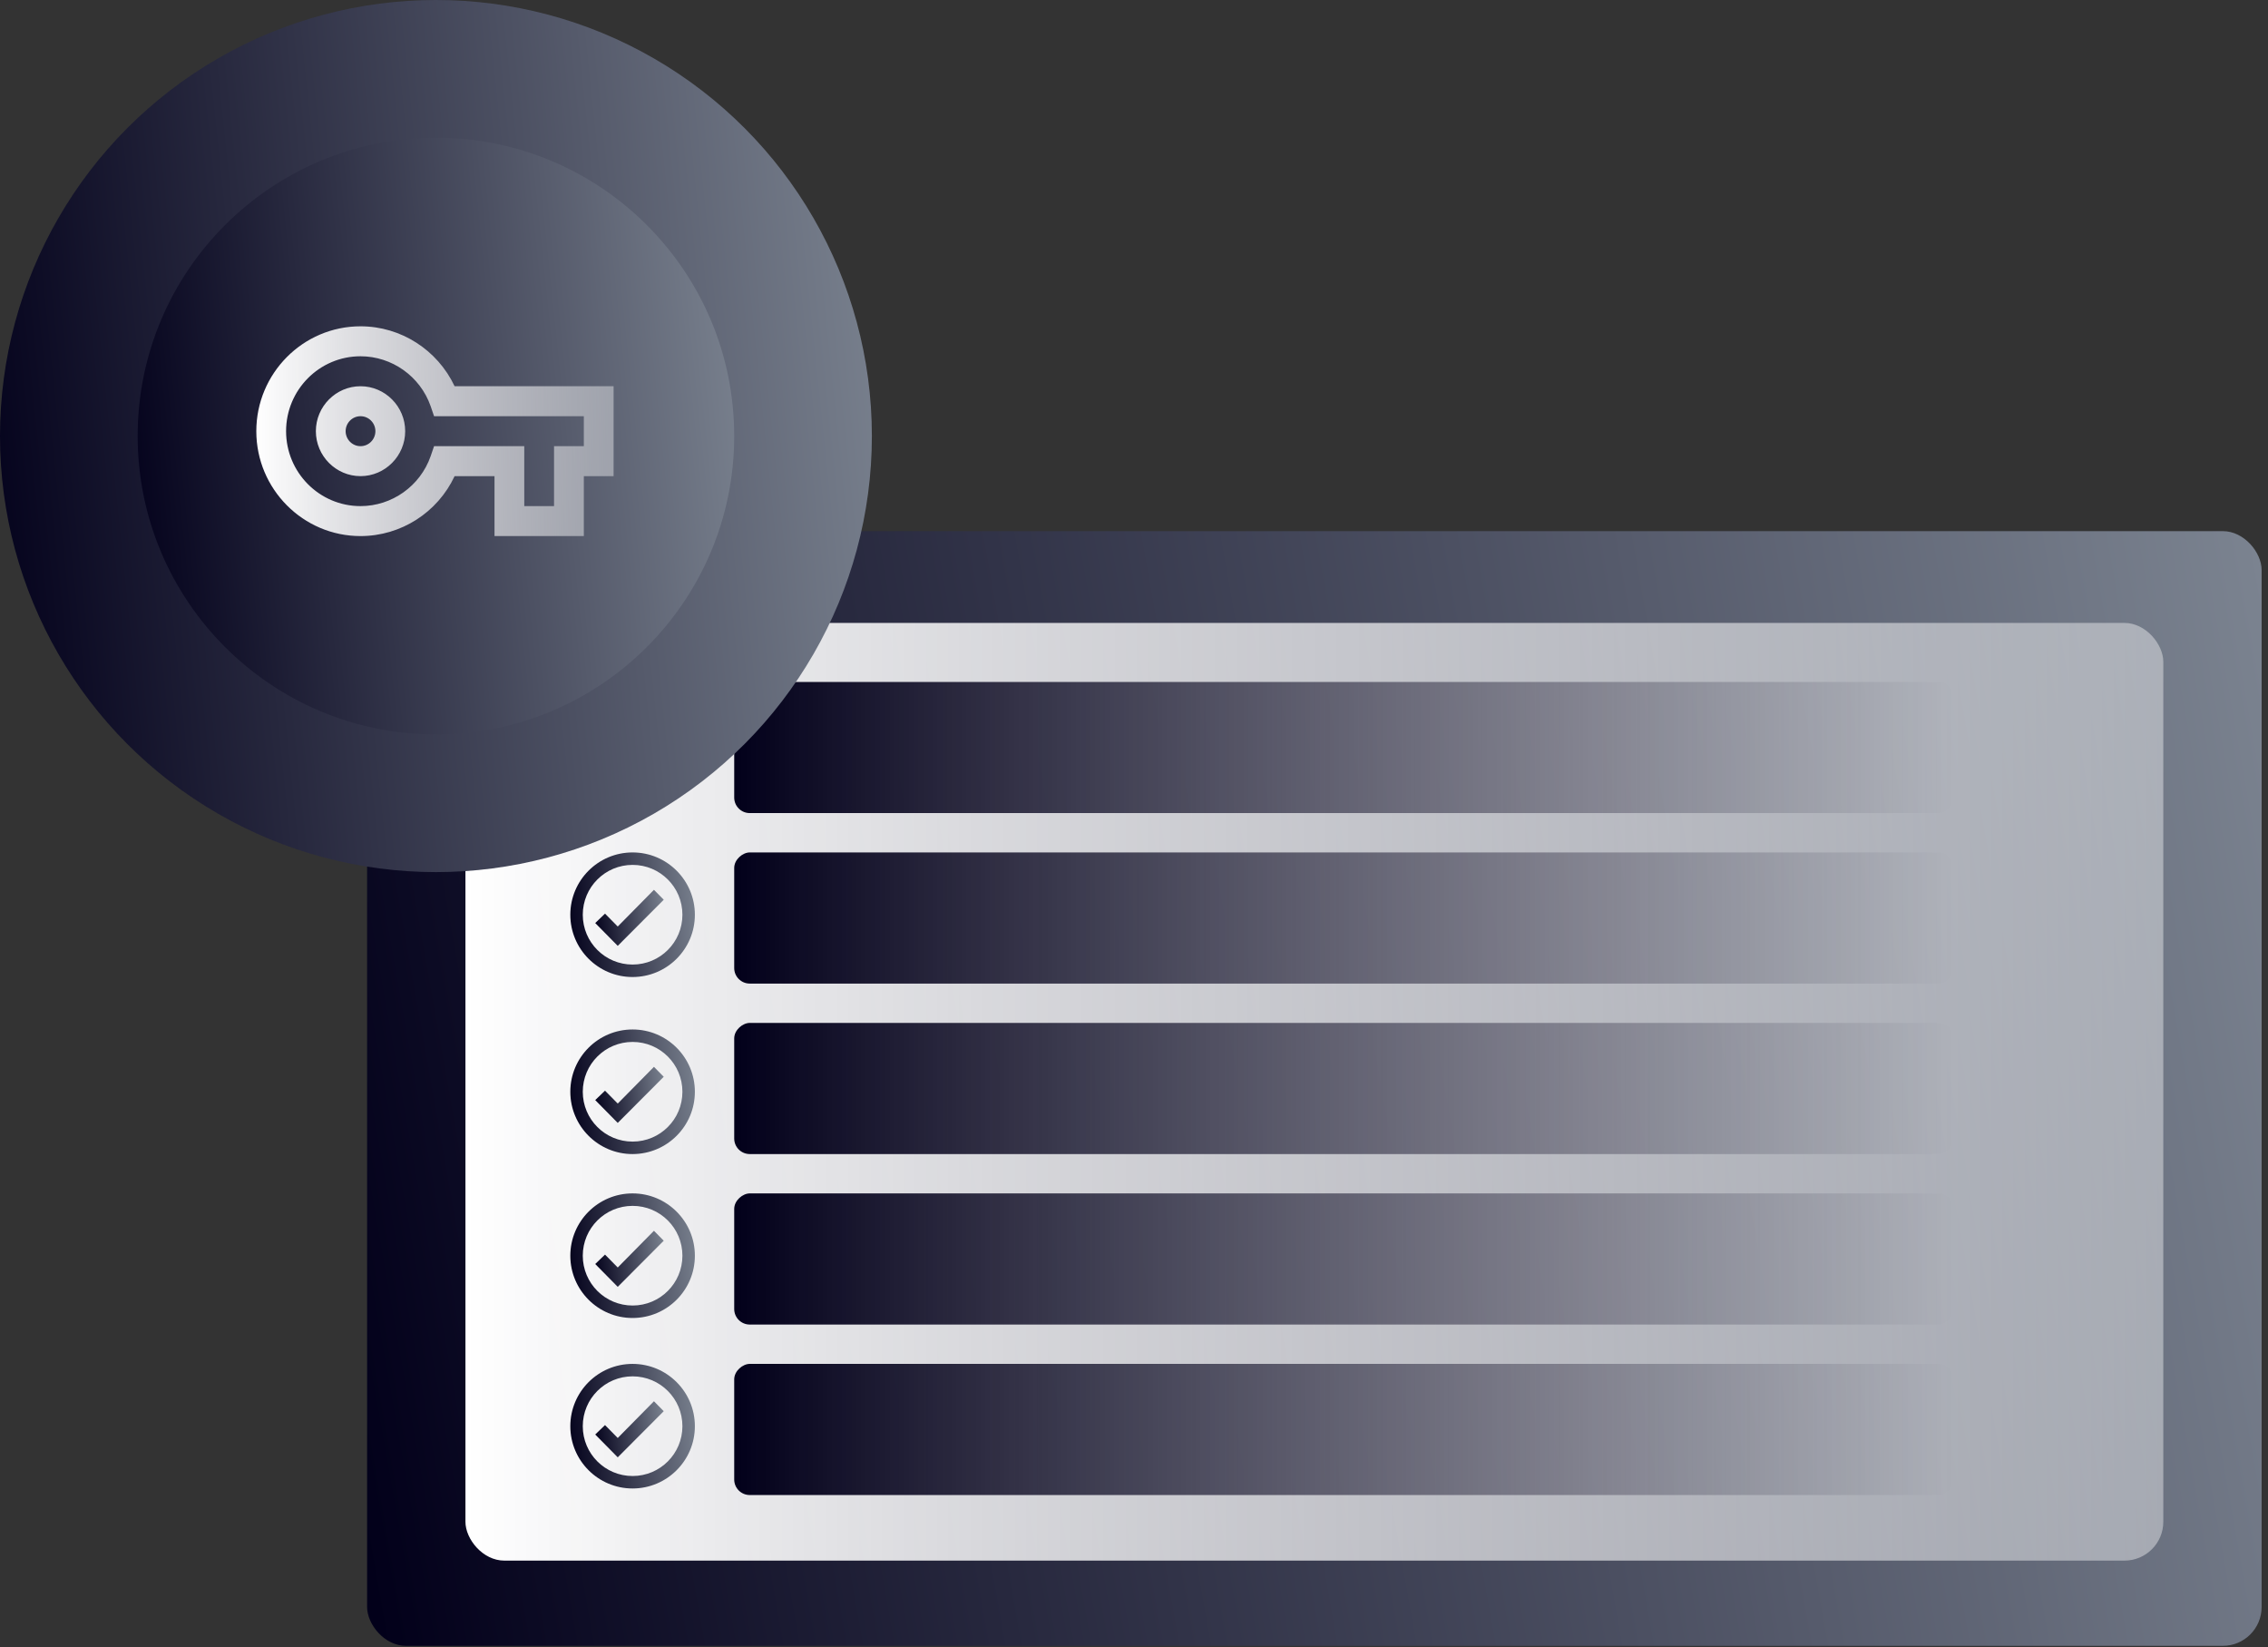 <svg width="292" height="212" viewBox="0 0 292 212" fill="none" xmlns="http://www.w3.org/2000/svg">
<rect x="0" y="0" width="292" height="212" fill="#333333" stroke="none"/>
<rect x="47.264" y="68.364" width="243.916" height="143.48" rx="5" fill="url(#paint0_linear_1563_143)"/>
<rect x="59.924" y="80.18" width="218.596" height="120.692" rx="5" fill="url(#paint1_linear_1563_143)"/>
<rect x="94.528" y="148.543" width="16.88" height="156.984" rx="2" transform="rotate(-90 94.528 148.543)" fill="url(#paint2_linear_1563_143)"/>
<rect x="94.528" y="170.488" width="16.88" height="156.984" rx="2" transform="rotate(-90 94.528 170.488)" fill="url(#paint3_linear_1563_143)"/>
<rect x="94.528" y="126.6" width="16.88" height="156.984" rx="2" transform="rotate(-90 94.528 126.6)" fill="url(#paint4_linear_1563_143)"/>
<rect x="94.528" y="104.656" width="16.88" height="156.984" rx="2" transform="rotate(-90 94.528 104.656)" fill="url(#paint5_linear_1563_143)"/>
<rect x="94.528" y="192.432" width="16.88" height="156.984" rx="2" transform="rotate(-90 94.528 192.432)" fill="url(#paint6_linear_1563_143)"/>
<path d="M81.446 132.508C77.02 132.508 73.428 136.1 73.428 140.526C73.428 144.952 77.02 148.544 81.446 148.544C85.872 148.544 89.464 144.952 89.464 140.526C89.464 136.1 85.872 132.508 81.446 132.508ZM81.446 146.94C77.902 146.94 75.031 144.07 75.031 140.526C75.031 136.982 77.902 134.111 81.446 134.111C84.99 134.111 87.86 136.982 87.86 140.526C87.86 144.07 84.99 146.94 81.446 146.94Z" fill="url(#paint7_linear_1563_143)"/>
<path d="M79.533 144.535L76.635 141.597L77.895 140.384L79.533 142.044L84.195 137.318L85.455 138.596L79.533 144.535Z" fill="url(#paint8_linear_1563_143)"/>
<path d="M81.446 153.608C77.02 153.608 73.428 157.2 73.428 161.626C73.428 166.052 77.02 169.644 81.446 169.644C85.872 169.644 89.464 166.052 89.464 161.626C89.464 157.2 85.872 153.608 81.446 153.608ZM81.446 168.04C77.902 168.04 75.031 165.17 75.031 161.626C75.031 158.082 77.902 155.212 81.446 155.212C84.99 155.212 87.86 158.082 87.86 161.626C87.86 165.17 84.99 168.04 81.446 168.04Z" fill="url(#paint9_linear_1563_143)"/>
<path d="M79.533 165.635L76.635 162.697L77.895 161.484L79.533 163.144L84.195 158.418L85.455 159.696L79.533 165.635Z" fill="url(#paint10_linear_1563_143)"/>
<path d="M81.446 175.552C77.02 175.552 73.428 179.144 73.428 183.57C73.428 187.996 77.02 191.588 81.446 191.588C85.872 191.588 89.464 187.996 89.464 183.57C89.464 179.144 85.872 175.552 81.446 175.552ZM81.446 189.984C77.902 189.984 75.031 187.114 75.031 183.57C75.031 180.026 77.902 177.155 81.446 177.155C84.99 177.155 87.86 180.026 87.86 183.57C87.86 187.114 84.99 189.984 81.446 189.984Z" fill="url(#paint11_linear_1563_143)"/>
<path d="M79.533 187.578L76.635 184.641L77.895 183.428L79.533 185.088L84.195 180.362L85.455 181.64L79.533 187.578Z" fill="url(#paint12_linear_1563_143)"/>
<path d="M81.446 109.72C77.02 109.72 73.428 113.312 73.428 117.738C73.428 122.164 77.02 125.756 81.446 125.756C85.872 125.756 89.464 122.164 89.464 117.738C89.464 113.312 85.872 109.72 81.446 109.72ZM81.446 124.152C77.902 124.152 75.031 121.282 75.031 117.738C75.031 114.194 77.902 111.323 81.446 111.323C84.99 111.323 87.86 114.194 87.86 117.738C87.86 121.282 84.99 124.152 81.446 124.152Z" fill="url(#paint13_linear_1563_143)"/>
<path d="M79.533 121.746L76.635 118.809L77.895 117.596L79.533 119.256L84.195 114.53L85.455 115.807L79.533 121.746Z" fill="url(#paint14_linear_1563_143)"/>
<path d="M81.446 87.776C77.02 87.776 73.428 91.368 73.428 95.794C73.428 100.22 77.02 103.812 81.446 103.812C85.872 103.812 89.464 100.22 89.464 95.794C89.464 91.368 85.872 87.776 81.446 87.776ZM81.446 102.208C77.902 102.208 75.031 99.338 75.031 95.794C75.031 92.25 77.902 89.379 81.446 89.379C84.99 89.379 87.86 92.25 87.86 95.794C87.86 99.338 84.99 102.208 81.446 102.208Z" fill="url(#paint15_linear_1563_143)"/>
<path d="M79.533 99.803L76.635 96.865L77.895 95.652L79.533 97.312L84.195 92.586L85.455 93.864L79.533 99.803Z" fill="url(#paint16_linear_1563_143)"/>
<circle cx="56.126" cy="56.126" r="56.126" fill="url(#paint17_linear_1563_143)"/>
<circle cx="56.126" cy="56.126" r="38.402" fill="url(#paint18_linear_1563_143)"/>
<path d="M75.167 69H63.667V61.286H58.53C56.345 65.953 51.63 69 46.417 69C39.018 69 33 62.944 33 55.5C33 48.056 39.018 42 46.417 42C51.63 42 56.326 45.047 58.53 49.714H79V61.286H75.167V69ZM67.5 65.143H71.333V57.429H75.167V53.571H55.885L55.444 52.279C54.102 48.441 50.461 45.857 46.417 45.857C41.127 45.857 36.833 50.177 36.833 55.5C36.833 60.823 41.127 65.143 46.417 65.143C50.461 65.143 54.102 62.559 55.444 58.721L55.885 57.429H67.5V65.143ZM46.417 61.286C43.254 61.286 40.667 58.682 40.667 55.5C40.667 52.318 43.254 49.714 46.417 49.714C49.579 49.714 52.167 52.318 52.167 55.5C52.167 58.682 49.579 61.286 46.417 61.286ZM46.417 53.571C45.362 53.571 44.5 54.439 44.5 55.5C44.5 56.561 45.362 57.429 46.417 57.429C47.471 57.429 48.333 56.561 48.333 55.5C48.333 54.439 47.471 53.571 46.417 53.571Z" fill="url(#paint19_linear_1563_143)"/>
<defs>
<linearGradient id="paint0_linear_1563_143" x1="47.264" y1="202.048" x2="306.013" y2="156.305" gradientUnits="userSpaceOnUse">
<stop stop-color="#02001A"/>
<stop offset="1" stop-color="#7B8390"/>
</linearGradient>
<linearGradient id="paint1_linear_1563_143" x1="59.924" y1="140.526" x2="278.52" y2="140.526" gradientUnits="userSpaceOnUse">
<stop stop-color="white"/>
<stop offset="1" stop-color="white" stop-opacity="0.4"/>
</linearGradient>
<linearGradient id="paint2_linear_1563_143" x1="102.968" y1="148.543" x2="102.968" y2="305.527" gradientUnits="userSpaceOnUse">
<stop stop-color="#02001A"/>
<stop offset="1" stop-color="#02001A" stop-opacity="0"/>
</linearGradient>
<linearGradient id="paint3_linear_1563_143" x1="102.968" y1="170.488" x2="102.968" y2="327.472" gradientUnits="userSpaceOnUse">
<stop stop-color="#02001A"/>
<stop offset="1" stop-color="#02001A" stop-opacity="0"/>
</linearGradient>
<linearGradient id="paint4_linear_1563_143" x1="102.968" y1="126.6" x2="102.968" y2="283.583" gradientUnits="userSpaceOnUse">
<stop stop-color="#02001A"/>
<stop offset="1" stop-color="#02001A" stop-opacity="0"/>
</linearGradient>
<linearGradient id="paint5_linear_1563_143" x1="102.968" y1="104.656" x2="102.968" y2="261.64" gradientUnits="userSpaceOnUse">
<stop stop-color="#02001A"/>
<stop offset="1" stop-color="#02001A" stop-opacity="0"/>
</linearGradient>
<linearGradient id="paint6_linear_1563_143" x1="102.968" y1="192.432" x2="102.968" y2="349.415" gradientUnits="userSpaceOnUse">
<stop stop-color="#02001A"/>
<stop offset="1" stop-color="#02001A" stop-opacity="0"/>
</linearGradient>
<linearGradient id="paint7_linear_1563_143" x1="73.428" y1="147.449" x2="90.783" y2="145.644" gradientUnits="userSpaceOnUse">
<stop stop-color="#02001A"/>
<stop offset="1" stop-color="#7B8390"/>
</linearGradient>
<linearGradient id="paint8_linear_1563_143" x1="76.635" y1="144.042" x2="86.13" y2="142.835" gradientUnits="userSpaceOnUse">
<stop stop-color="#02001A"/>
<stop offset="1" stop-color="#7B8390"/>
</linearGradient>
<linearGradient id="paint9_linear_1563_143" x1="73.428" y1="168.549" x2="90.783" y2="166.744" gradientUnits="userSpaceOnUse">
<stop stop-color="#02001A"/>
<stop offset="1" stop-color="#7B8390"/>
</linearGradient>
<linearGradient id="paint10_linear_1563_143" x1="76.635" y1="165.142" x2="86.13" y2="163.935" gradientUnits="userSpaceOnUse">
<stop stop-color="#02001A"/>
<stop offset="1" stop-color="#7B8390"/>
</linearGradient>
<linearGradient id="paint11_linear_1563_143" x1="73.428" y1="190.493" x2="90.783" y2="188.688" gradientUnits="userSpaceOnUse">
<stop stop-color="#02001A"/>
<stop offset="1" stop-color="#7B8390"/>
</linearGradient>
<linearGradient id="paint12_linear_1563_143" x1="76.635" y1="187.086" x2="86.13" y2="185.879" gradientUnits="userSpaceOnUse">
<stop stop-color="#02001A"/>
<stop offset="1" stop-color="#7B8390"/>
</linearGradient>
<linearGradient id="paint13_linear_1563_143" x1="73.428" y1="124.661" x2="90.783" y2="122.856" gradientUnits="userSpaceOnUse">
<stop stop-color="#02001A"/>
<stop offset="1" stop-color="#7B8390"/>
</linearGradient>
<linearGradient id="paint14_linear_1563_143" x1="76.635" y1="121.254" x2="86.13" y2="120.047" gradientUnits="userSpaceOnUse">
<stop stop-color="#02001A"/>
<stop offset="1" stop-color="#7B8390"/>
</linearGradient>
<linearGradient id="paint15_linear_1563_143" x1="73.428" y1="102.717" x2="90.783" y2="100.912" gradientUnits="userSpaceOnUse">
<stop stop-color="#02001A"/>
<stop offset="1" stop-color="#7B8390"/>
</linearGradient>
<linearGradient id="paint16_linear_1563_143" x1="76.635" y1="99.31" x2="86.13" y2="98.103" gradientUnits="userSpaceOnUse">
<stop stop-color="#02001A"/>
<stop offset="1" stop-color="#7B8390"/>
</linearGradient>
<linearGradient id="paint17_linear_1563_143" x1="-1.95438e-06" y1="104.588" x2="121.486" y2="91.955" gradientUnits="userSpaceOnUse">
<stop stop-color="#02001A"/>
<stop offset="1" stop-color="#7B8390"/>
</linearGradient>
<linearGradient id="paint18_linear_1563_143" x1="17.724" y1="89.284" x2="100.846" y2="80.641" gradientUnits="userSpaceOnUse">
<stop stop-color="#02001A"/>
<stop offset="1" stop-color="#7B8390"/>
</linearGradient>
<linearGradient id="paint19_linear_1563_143" x1="33" y1="55.5" x2="79" y2="55.5" gradientUnits="userSpaceOnUse">
<stop stop-color="white"/>
<stop offset="1" stop-color="white" stop-opacity="0.4"/>
</linearGradient>
</defs>
</svg>
